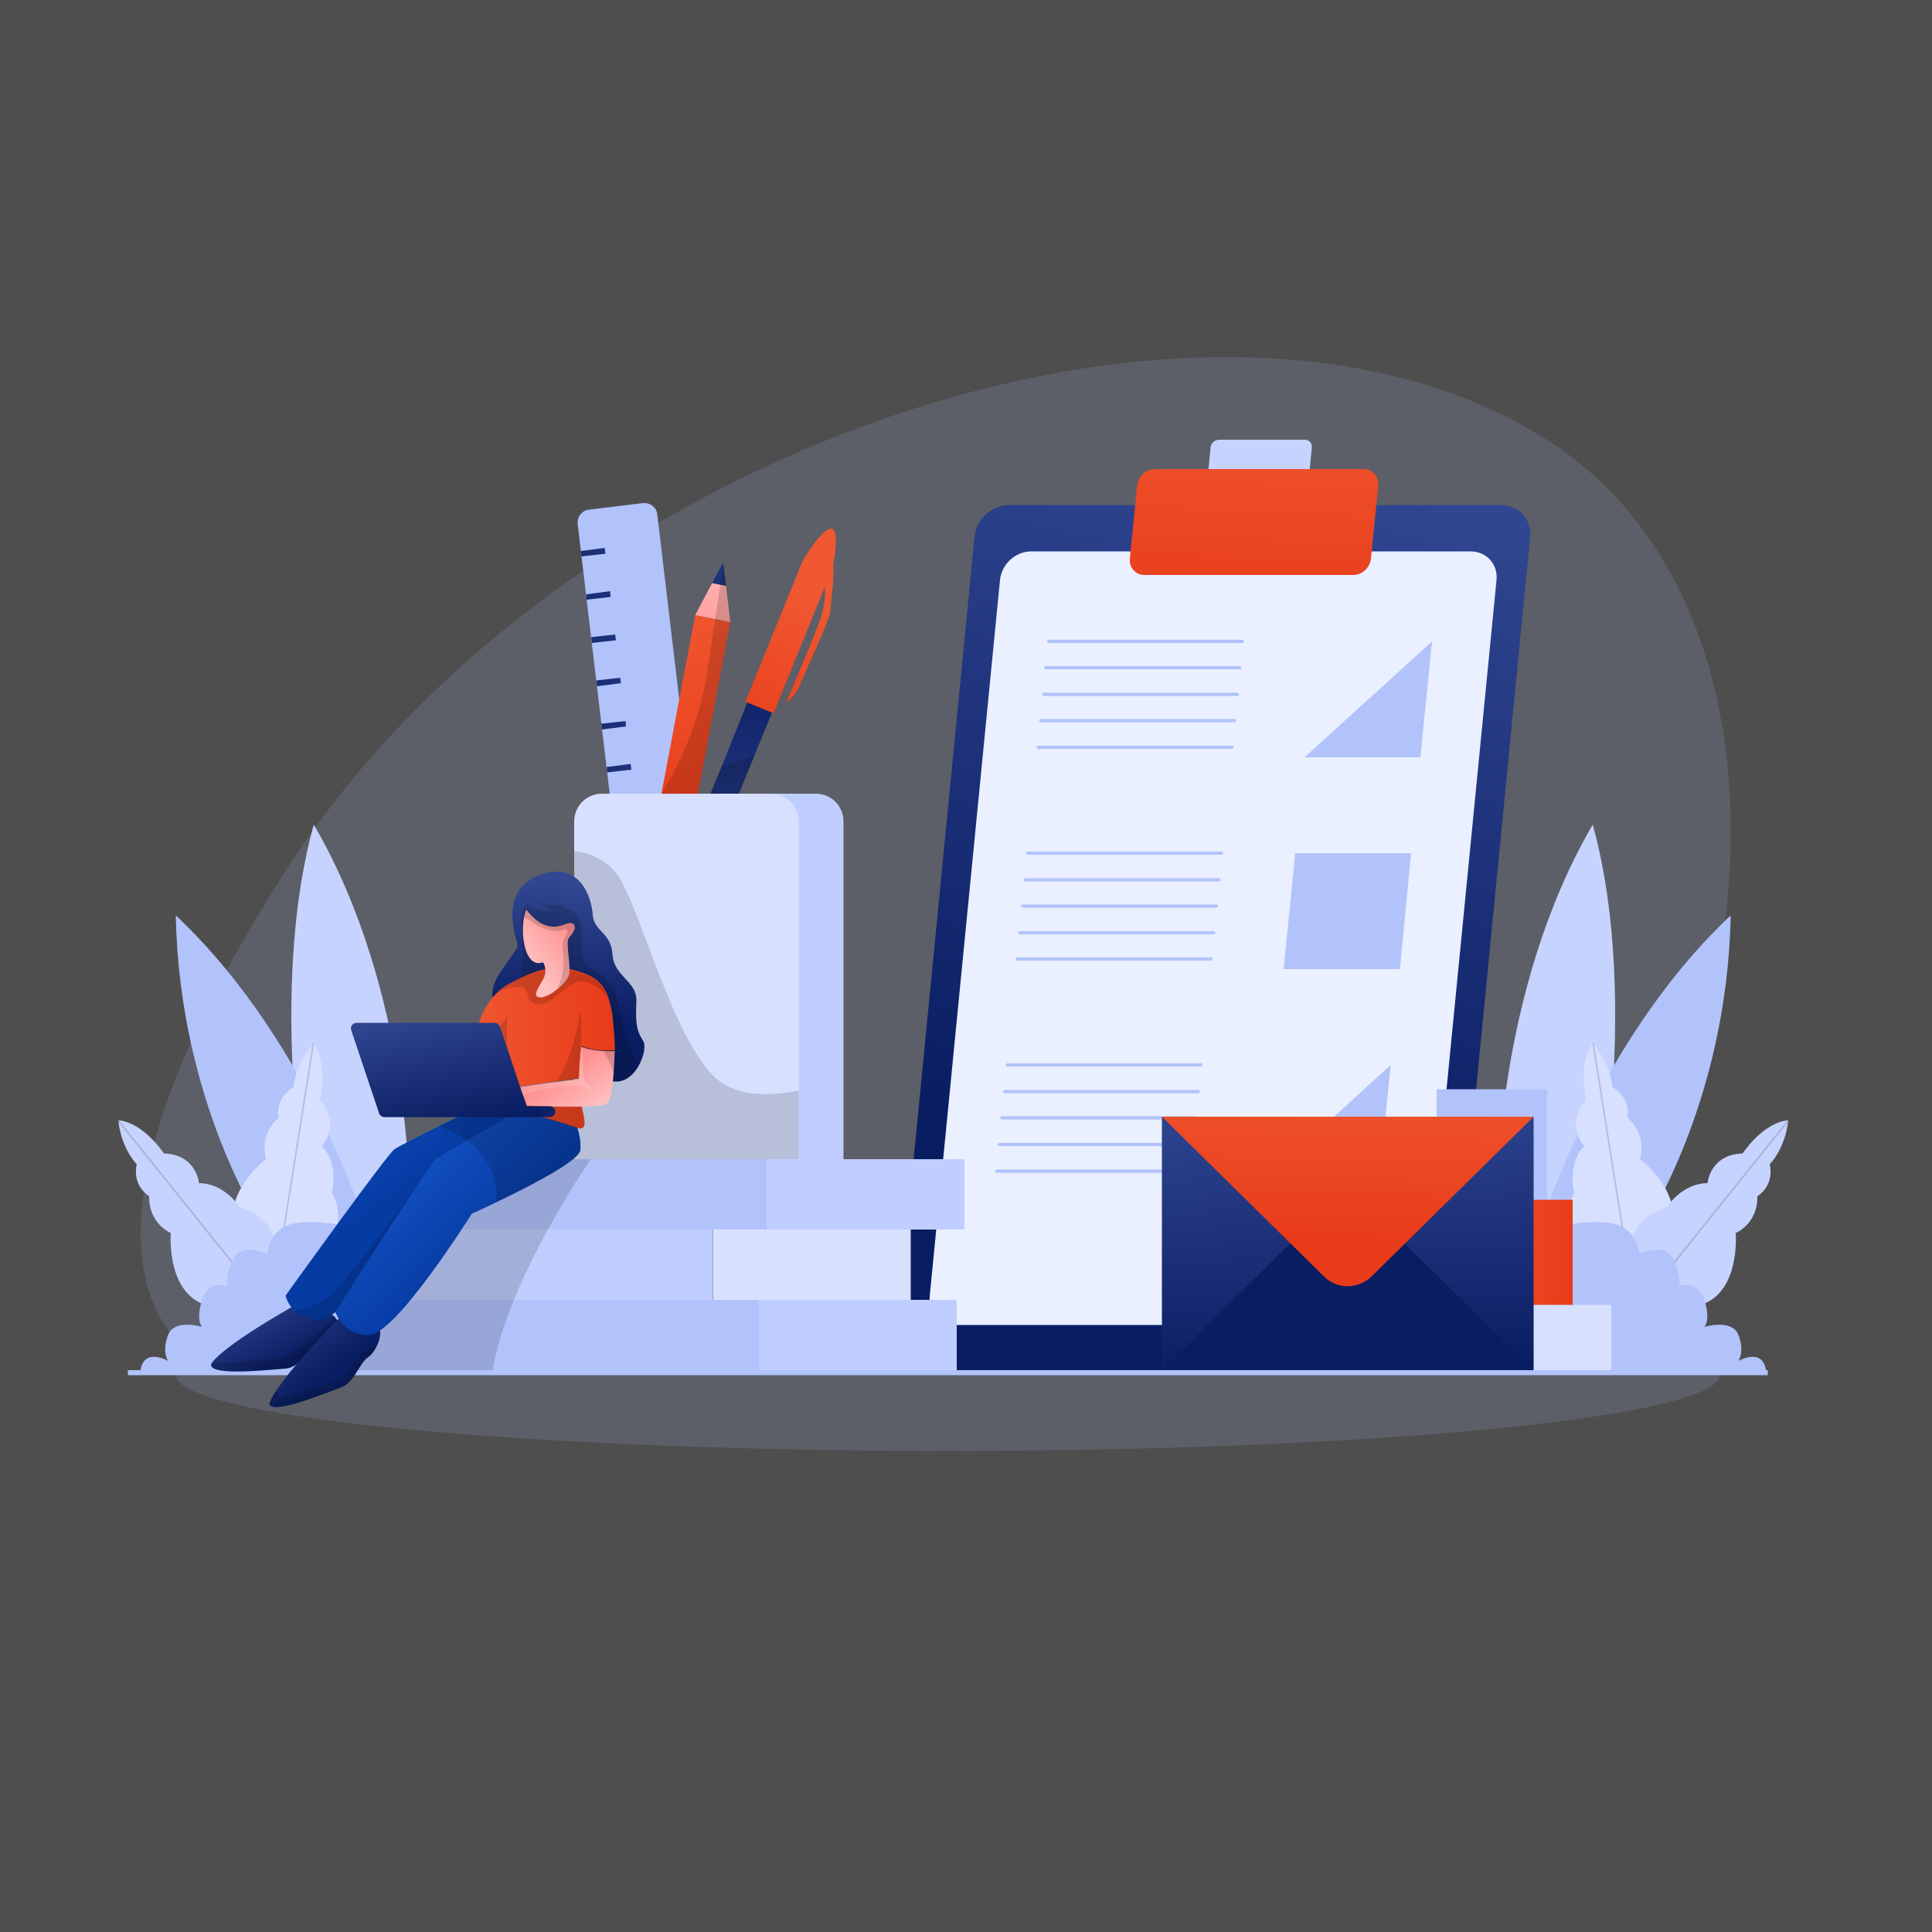 <?xml version="1.0" encoding="UTF-8"?> <!-- Generator: Adobe Illustrator 27.2.0, SVG Export Plug-In . SVG Version: 6.00 Build 0) --> <svg xmlns="http://www.w3.org/2000/svg" xmlns:xlink="http://www.w3.org/1999/xlink" x="0px" y="0px" viewBox="0 0 500 500" xml:space="preserve"><rect x="0" y="0" width="500" height="500" fill="#333333" stroke="none"/> <g id="BACKGROUND"> <rect opacity="0.15" fill="#EFEFEF" width="500" height="500"></rect> </g> <g id="OBJECTS"> <g> <ellipse opacity="0.15" fill="#B2C3FB" cx="245.3" cy="355.9" rx="199.7" ry="19.6"></ellipse> <path opacity="0.15" fill="#B2C3FB" d="M54.6,353.1c0,0-51.7-16.9,19.3-127.7c71-110.8,240.2-166.5,326.4-111.6 c86.2,54.9,43.5,226.7-33.8,241.1L54.6,353.1z"></path> <g> <path fill="#C6D3FF" d="M336.2,129.2H314c-1.1,0-1.9-0.9-1.8-2l1.1-11.4c0.1-1.1,1.1-2,2.2-2h22.2c1.1,0,1.9,0.9,1.8,2l-1.1,11.4 C338.3,128.3,337.3,129.2,336.2,129.2z"></path> <linearGradient id="SVGID_1_" gradientUnits="userSpaceOnUse" x1="340.895" y1="119.568" x2="300.909" y2="297.342" gradientTransform="matrix(1 0 -0.196 1 48.346 0)"> <stop offset="0" style="stop-color:#324893"></stop> <stop offset="1" style="stop-color:#091D62"></stop> </linearGradient> <path fill="url(#SVGID_1_)" d="M366.6,354.8H239.4c-4.6,0-7.9-3.7-7.5-8.3l20.3-207.5c0.4-4.6,4.5-8.3,9.1-8.3h127.2 c4.6,0,7.9,3.7,7.5,8.3l-20.3,207.5C375.3,351.1,371.2,354.8,366.6,354.8z"></path> <path fill="#EAF0FF" d="M361,342.9H247.3c-4.1,0-7.1-3.3-6.7-7.4l18.2-185.4c0.4-4.1,4-7.4,8.1-7.4h113.7c4.1,0,7.1,3.3,6.7,7.4 l-18.2,185.4C368.7,339.6,365.1,342.9,361,342.9z"></path> <linearGradient id="SVGID_00000135685269062273486560000016438505269709475971_" gradientUnits="userSpaceOnUse" x1="304.235" y1="99.463" x2="301.491" y2="160.384" gradientTransform="matrix(1 0 -0.196 1 48.346 0)"> <stop offset="0" style="stop-color:#F05831"></stop> <stop offset="1" style="stop-color:#E83B19"></stop> </linearGradient> <path fill="url(#SVGID_00000135685269062273486560000016438505269709475971_)" d="M350.2,148.8h-54c-2.3,0-4-1.9-3.8-4.2l1.9-19 c0.2-2.3,2.3-4.2,4.6-4.2h54c2.3,0,4,1.9,3.8,4.2l-1.9,19C354.5,147,352.5,148.8,350.2,148.8z"></path> <polygon fill="#B2C3FB" points="367.6,196 337.6,196 354.1,181 370.6,166 "></polygon> <g> <line fill="none" stroke="#B2C3FB" stroke-width="0.857" stroke-linecap="round" stroke-linejoin="round" stroke-miterlimit="10" x1="271.4" y1="166" x2="321.5" y2="166"></line> <line fill="none" stroke="#B2C3FB" stroke-width="0.857" stroke-linecap="round" stroke-linejoin="round" stroke-miterlimit="10" x1="270.7" y1="172.8" x2="320.8" y2="172.8"></line> <line fill="none" stroke="#B2C3FB" stroke-width="0.857" stroke-linecap="round" stroke-linejoin="round" stroke-miterlimit="10" x1="270.1" y1="179.7" x2="320.2" y2="179.7"></line> <line fill="none" stroke="#B2C3FB" stroke-width="0.857" stroke-linecap="round" stroke-linejoin="round" stroke-miterlimit="10" x1="269.4" y1="186.5" x2="319.5" y2="186.5"></line> <line fill="none" stroke="#B2C3FB" stroke-width="0.857" stroke-linecap="round" stroke-linejoin="round" stroke-miterlimit="10" x1="268.7" y1="193.4" x2="318.8" y2="193.4"></line> </g> <polygon fill="#B2C3FB" points="362.3,250.8 332.2,250.8 335.2,220.8 365.2,220.8 "></polygon> <g> <line fill="none" stroke="#B2C3FB" stroke-width="0.857" stroke-linecap="round" stroke-linejoin="round" stroke-miterlimit="10" x1="266" y1="220.8" x2="316.1" y2="220.8"></line> <line fill="none" stroke="#B2C3FB" stroke-width="0.857" stroke-linecap="round" stroke-linejoin="round" stroke-miterlimit="10" x1="265.4" y1="227.7" x2="315.5" y2="227.7"></line> <line fill="none" stroke="#B2C3FB" stroke-width="0.857" stroke-linecap="round" stroke-linejoin="round" stroke-miterlimit="10" x1="264.7" y1="234.5" x2="314.8" y2="234.5"></line> <line fill="none" stroke="#B2C3FB" stroke-width="0.857" stroke-linecap="round" stroke-linejoin="round" stroke-miterlimit="10" x1="264" y1="241.4" x2="314.1" y2="241.4"></line> <line fill="none" stroke="#B2C3FB" stroke-width="0.857" stroke-linecap="round" stroke-linejoin="round" stroke-miterlimit="10" x1="263.3" y1="248.2" x2="313.4" y2="248.2"></line> </g> <polygon fill="#B2C3FB" points="356.9,305.7 326.9,305.7 343.4,290.7 359.9,275.6 "></polygon> <g> <line fill="none" stroke="#B2C3FB" stroke-width="0.857" stroke-linecap="round" stroke-linejoin="round" stroke-miterlimit="10" x1="260.7" y1="275.6" x2="310.8" y2="275.6"></line> <line fill="none" stroke="#B2C3FB" stroke-width="0.857" stroke-linecap="round" stroke-linejoin="round" stroke-miterlimit="10" x1="260" y1="282.5" x2="310.1" y2="282.5"></line> <line fill="none" stroke="#B2C3FB" stroke-width="0.857" stroke-linecap="round" stroke-linejoin="round" stroke-miterlimit="10" x1="259.3" y1="289.3" x2="309.4" y2="289.3"></line> <line fill="none" stroke="#B2C3FB" stroke-width="0.857" stroke-linecap="round" stroke-linejoin="round" stroke-miterlimit="10" x1="258.6" y1="296.2" x2="308.7" y2="296.2"></line> <line fill="none" stroke="#B2C3FB" stroke-width="0.857" stroke-linecap="round" stroke-linejoin="round" stroke-miterlimit="10" x1="258" y1="303.1" x2="308.1" y2="303.1"></line> </g> </g> <g> <path fill="#C6D3FF" d="M412.3,322.3c0,0,12.9-61.9-0.1-108.9c-25.2,43.2-24.7,96.2-24.7,96.2L412.3,322.3z"></path> <path fill="#B2C3FB" d="M425,318.2c0,0,22-32.5,22.9-81.3c-36.4,34.3-50.8,85.4-50.8,85.4L425,318.2z"></path> <g> <path fill="#D7E0FF" d="M411.1,325.7c0,0-8.9-7.4-3.7-17.1c0,0-2-7.1,2.6-12c0,0-5.1-5.4,0.5-11.9c0,0-2.3-9.1,1.7-14.6 c5,5.7,5.1,11.3,5.1,11.3s4.8,2.3,3.9,7.9c5.4,4.8,3.2,10.6,3.2,10.6s14.2,11,6.1,21.6S411.1,325.7,411.1,325.7z"></path> <line opacity="0.15" fill="none" stroke="#000000" stroke-width="0.429" stroke-miterlimit="10" x1="412.3" y1="270.1" x2="421.2" y2="326"></line> </g> <g> <path fill="#C6D3FF" d="M421.2,326.8c0,0-0.6-11.6,10.1-14.3c0,0,3.9-6.3,10.6-6.3c0,0,0.6-7.4,9.1-7.7c0,0,5.1-7.9,11.8-8.6 c-0.8,7.5-4.8,11.4-4.8,11.4s1.5,5.1-3.2,8.3c0.1,7.2-5.6,9.5-5.6,9.5s1.5,17.9-11.7,19.1C424.2,339.5,421.2,326.8,421.2,326.8z "></path> <line opacity="0.15" fill="none" stroke="#000000" stroke-width="0.429" stroke-miterlimit="10" x1="462.8" y1="290" x2="427.2" y2="334.3"></line> </g> <path fill="#B2C3FB" d="M399.3,318.2c0,0,0.3-0.1,0.7-0.2c2.6-0.6,11.6-2.5,17.2-1.4c6.6,1.2,7.1,7.9,7.1,7.9s6.6-3.2,8.8,1.5 c2.2,4.7,1.4,6.8,1.4,6.8s5-1.8,6.6,3.6c1.7,5.4,0,7,0,7s7.2-2.2,8.8,2.1c1.7,4.3,0,6.7,0,6.7s6.6-3.8,7.2,3H395L399.3,318.2z"></path> </g> <g> <rect x="371.8" y="281.9" fill="#B2C3FB" width="28.6" height="28.6"></rect> <linearGradient id="SVGID_00000129904790796892567810000007639840463983041927_" gradientUnits="userSpaceOnUse" x1="378.351" y1="324.788" x2="406.915" y2="324.788"> <stop offset="0" style="stop-color:#F05831"></stop> <stop offset="1" style="stop-color:#E83B19"></stop> </linearGradient> <rect x="378.4" y="310.5" fill="url(#SVGID_00000129904790796892567810000007639840463983041927_)" width="28.6" height="28.6"></rect> <rect x="388.4" y="337.7" fill="#D7E0FF" width="28.6" height="16.9"></rect> </g> <g> <path fill="#C6D3FF" d="M81.1,322.3c0,0-12.9-61.9,0.1-108.9c25.2,43.2,24.7,96.2,24.7,96.2L81.1,322.3z"></path> <path fill="#B2C3FB" d="M68.4,318.2c0,0-22-32.5-22.9-81.3c36.4,34.3,50.8,85.4,50.8,85.4L68.4,318.2z"></path> <g> <path fill="#D7E0FF" d="M82.2,325.7c0,0,8.9-7.4,3.7-17.1c0,0,2-7.1-2.6-12c0,0,5.1-5.4-0.5-11.9c0,0,2.3-9.1-1.7-14.6 c-5,5.7-5.1,11.3-5.1,11.3s-4.8,2.3-3.9,7.9c-5.4,4.8-3.2,10.6-3.2,10.6s-14.2,11-6.1,21.6S82.2,325.7,82.2,325.7z"></path> <line opacity="0.15" fill="none" stroke="#000000" stroke-width="0.429" stroke-miterlimit="10" x1="81.1" y1="270.1" x2="72.2" y2="326"></line> </g> <g> <path fill="#C6D3FF" d="M72.2,326.8c0,0,0.6-11.6-10.1-14.3c0,0-3.9-6.3-10.6-6.3c0,0-0.6-7.4-9.1-7.7c0,0-5.1-7.9-11.8-8.6 c0.8,7.5,4.8,11.4,4.8,11.4s-1.5,5.1,3.2,8.3c-0.1,7.2,5.6,9.5,5.6,9.5S42.7,337,56,338.3C69.2,339.5,72.2,326.8,72.2,326.8z"></path> <line opacity="0.15" fill="none" stroke="#000000" stroke-width="0.429" stroke-miterlimit="10" x1="30.6" y1="290" x2="66.2" y2="334.3"></line> </g> <path fill="#B2C3FB" d="M94.1,318.2c0,0-0.3-0.1-0.7-0.2c-2.6-0.6-11.6-2.5-17.2-1.4c-6.6,1.2-7.1,7.9-7.1,7.9s-6.6-3.2-8.8,1.5 c-2.2,4.7-1.4,6.8-1.4,6.8s-5-1.8-6.6,3.6c-1.7,5.4,0,7,0,7s-7.2-2.2-8.8,2.1c-1.7,4.3,0,6.7,0,6.7s-6.6-3.8-7.2,3h62.1 L94.1,318.2z"></path> </g> <rect x="33.1" y="354.6" fill="#B2C3FB" width="424.4" height="1.3"></rect> <g> <g> <g> <path fill="#B2C3FB" d="M181.1,253.9l-14,1.7c-1.8,0.2-3.5-1.1-3.7-2.9l-13.9-117.1c-0.2-1.8,1.1-3.5,2.9-3.7l14-1.7 c1.8-0.2,3.5,1.1,3.7,2.9L184,250.2C184.2,252,182.9,253.7,181.1,253.9z"></path> <linearGradient id="SVGID_00000062902054405703165340000006675666506074412209_" gradientUnits="userSpaceOnUse" x1="194.722" y1="138.181" x2="121.429" y2="146.631"> <stop offset="0" style="stop-color:#324893"></stop> <stop offset="1" style="stop-color:#091D62"></stop> </linearGradient> <polygon fill="url(#SVGID_00000062902054405703165340000006675666506074412209_)" points="156.7,143.3 150.5,144 150.3,142.6 156.5,141.8 "></polygon> <linearGradient id="SVGID_00000042703089433841507000000000397457653077624717_" gradientUnits="userSpaceOnUse" x1="196.011" y1="149.368" x2="122.719" y2="157.817"> <stop offset="0" style="stop-color:#324893"></stop> <stop offset="1" style="stop-color:#091D62"></stop> </linearGradient> <polygon fill="url(#SVGID_00000042703089433841507000000000397457653077624717_)" points="158,154.5 151.8,155.2 151.7,153.8 157.9,153 "></polygon> <linearGradient id="SVGID_00000120549260856582381090000017857775802829332352_" gradientUnits="userSpaceOnUse" x1="197.301" y1="160.554" x2="124.008" y2="169.003"> <stop offset="0" style="stop-color:#324893"></stop> <stop offset="1" style="stop-color:#091D62"></stop> </linearGradient> <polygon fill="url(#SVGID_00000120549260856582381090000017857775802829332352_)" points="159.4,165.7 153.2,166.4 153,164.9 159.2,164.2 "></polygon> <linearGradient id="SVGID_00000022551837043570876100000000824802792703296389_" gradientUnits="userSpaceOnUse" x1="198.59" y1="171.74" x2="125.298" y2="180.189"> <stop offset="0" style="stop-color:#324893"></stop> <stop offset="1" style="stop-color:#091D62"></stop> </linearGradient> <polygon fill="url(#SVGID_00000022551837043570876100000000824802792703296389_)" points="160.7,176.8 154.5,177.6 154.3,176.1 160.5,175.4 "></polygon> <linearGradient id="SVGID_00000108273245446382217050000002368331981056836999_" gradientUnits="userSpaceOnUse" x1="199.881" y1="182.926" x2="126.587" y2="191.375"> <stop offset="0" style="stop-color:#324893"></stop> <stop offset="1" style="stop-color:#091D62"></stop> </linearGradient> <polygon fill="url(#SVGID_00000108273245446382217050000002368331981056836999_)" points="162,188 155.8,188.8 155.6,187.3 161.9,186.6 "></polygon> <linearGradient id="SVGID_00000066489681104031901950000004277018832642461088_" gradientUnits="userSpaceOnUse" x1="201.169" y1="194.112" x2="127.877" y2="202.561"> <stop offset="0" style="stop-color:#324893"></stop> <stop offset="1" style="stop-color:#091D62"></stop> </linearGradient> <polygon fill="url(#SVGID_00000066489681104031901950000004277018832642461088_)" points="163.4,199.2 157.1,199.9 157,198.5 163.2,197.7 "></polygon> <rect x="158.4" y="209.3" transform="matrix(0.993 -0.118 0.118 0.993 -23.631 20.5)" opacity="0.15" width="6.2" height="1.5"></rect> <rect x="159.7" y="220.5" transform="matrix(0.993 -0.118 0.118 0.993 -24.94 20.735)" opacity="0.15" width="6.2" height="1.5"></rect> <rect x="161" y="231.6" transform="matrix(0.993 -0.118 0.118 0.993 -26.249 20.969)" opacity="0.15" width="6.2" height="1.5"></rect> <rect x="162.4" y="242.8" transform="matrix(0.993 -0.118 0.118 0.993 -27.553 21.2)" opacity="0.15" width="6.2" height="1.5"></rect> </g> <g> <g> <linearGradient id="SVGID_00000059274213409322312640000017727657291736753830_" gradientUnits="userSpaceOnUse" x1="191.07" y1="239.209" x2="183.218" y2="171.397"> <stop offset="0" style="stop-color:#324893"></stop> <stop offset="1" style="stop-color:#091D62"></stop> </linearGradient> <polygon fill="url(#SVGID_00000059274213409322312640000017727657291736753830_)" points="201,181.3 199.8,184.4 195.3,195.4 181,230.6 179.8,233.6 173.5,231 174.8,227.6 186.8,198.3 193.4,181.8 194.7,178.8 "></polygon> <linearGradient id="SVGID_00000008150128451201741360000003859346857979571901_" gradientUnits="userSpaceOnUse" x1="200.726" y1="152.587" x2="197.074" y2="198.716" gradientTransform="matrix(0.926 0.377 -0.377 0.926 82.437 -62.704)"> <stop offset="0" style="stop-color:#F05831"></stop> <stop offset="1" style="stop-color:#E83B19"></stop> </linearGradient> <path fill="url(#SVGID_00000008150128451201741360000003859346857979571901_)" d="M214.9,158.1c-0.1-1.2,1.1-7.3,0.7-12 c0.7-3.3,1.3-8.6-0.2-9.2c-2-0.8-6.9,6.6-7.8,8.6l-14.7,36.1l7.3,3l13.3-32.8c0.1,3-0.2,5.2-0.9,7.4 c-1.3,4.4-9.1,22.5-9.1,22.5s1.9-0.5,3.8-5.1C209.2,172.1,214.9,160,214.9,158.1z"></path> </g> <path opacity="0.15" d="M195.3,195.4l-4.1,10h-7.4l2.9-7.1C189.1,197.7,192.1,196.8,195.3,195.4z"></path> </g> <g> <linearGradient id="SVGID_00000139263762907761517430000012867251816677495742_" gradientUnits="userSpaceOnUse" x1="155.4" y1="152.088" x2="187.362" y2="199.204" gradientTransform="matrix(0.983 0.185 -0.185 0.983 33.917 -16.125)"> <stop offset="0" style="stop-color:#F05831"></stop> <stop offset="1" style="stop-color:#E83B19"></stop> </linearGradient> <polygon fill="url(#SVGID_00000139263762907761517430000012867251816677495742_)" points="189,161 172.8,246.8 163.7,245.1 179.9,159.2 "></polygon> <linearGradient id="SVGID_00000129892714074990707040000008065356206870038687_" gradientUnits="userSpaceOnUse" x1="179.804" y1="124.93" x2="181.457" y2="175.627" gradientTransform="matrix(0.983 0.185 -0.185 0.983 33.917 -16.125)"> <stop offset="0" style="stop-color:#FFC1C2"></stop> <stop offset="1" style="stop-color:#FF716F"></stop> </linearGradient> <polygon fill="url(#SVGID_00000129892714074990707040000008065356206870038687_)" points="189,161 179.9,159.2 184.3,150.9 187.9,151.6 "></polygon> <linearGradient id="SVGID_00000029737972698962421190000005225737043640376487_" gradientUnits="userSpaceOnUse" x1="185.215" y1="103.452" x2="176.398" y2="164.62" gradientTransform="matrix(0.983 0.185 -0.185 0.983 33.917 -16.125)"> <stop offset="0" style="stop-color:#324893"></stop> <stop offset="1" style="stop-color:#091D62"></stop> </linearGradient> <polygon fill="url(#SVGID_00000029737972698962421190000005225737043640376487_)" points="187.9,151.6 184.3,150.9 187.1,145.6 187.1,145.6 "></polygon> <path opacity="0.15" d="M189,161l-16.1,85.8l-1.6-41.4l2.7-4.9c4.6-8.5,7.7-17.7,9.1-27.3l4.2-27.6l0,0l0.7,6L189,161z"></path> </g> <path fill="#C0CEFF" d="M211.1,312.5h-43.7c-4,0-7.2-3.2-7.2-7.2v-92.7c0-4,3.2-7.2,7.2-7.2h43.7c4,0,7.2,3.2,7.2,7.2v92.7 C218.3,309.3,215.1,312.5,211.1,312.5z"></path> <path fill="#D7E0FF" d="M206.7,212.6v92.7c0,4-3.2,7.2-7.2,7.2h-43.7c-4,0-7.2-3.2-7.2-7.2v-92.7c0-4,3.2-7.2,7.2-7.2h43.7 C203.5,205.4,206.7,208.6,206.7,212.6z"></path> </g> <path opacity="0.15" d="M206.7,282.2v23.1c0,4-3.2,7.2-7.2,7.2h-43.7c-4,0-7.2-3.2-7.2-7.2v-85c2.8,0.2,6.8,1.3,10.4,5.1 c6.3,6.6,15.5,47.2,28.2,55.1C192.6,283.8,200,283.6,206.7,282.2z"></path> </g> <g> <rect x="94.9" y="318.2" fill="#C0CEFF" width="89.5" height="18.2"></rect> <rect x="184.5" y="318.2" fill="#D7E0FF" width="51.2" height="18.2"></rect> <rect x="89.2" y="336.4" fill="#B2C3FB" width="107.3" height="18.2"></rect> <rect x="196.4" y="336.4" fill="#C0CEFF" width="51.2" height="18.2"></rect> <rect x="108.9" y="300" fill="#B2C3FB" width="89.5" height="18.2"></rect> <rect x="198.4" y="300" fill="#C0CEFF" width="51.2" height="18.2"></rect> <g opacity="0.15"> <path d="M89.2,354.6h38.3c1-5.8,3-12.1,5.5-18.2H89.2V354.6z"></path> <path d="M114.2,300c-1.8,0.7-3.6,1.3-5.3,2.1v16.1h-14v18.2H133c2.6-6.4,5.8-12.7,8.8-18.2c5.8-10.6,11.1-18.2,11.1-18.2H114.2z "></path> </g> </g> <g> <linearGradient id="SVGID_00000145760623214788475960000007517413387498218380_" gradientUnits="userSpaceOnUse" x1="63.638" y1="333.836" x2="73.741" y2="352.756"> <stop offset="0" style="stop-color:#324893"></stop> <stop offset="1" style="stop-color:#091D62"></stop> </linearGradient> <path fill="url(#SVGID_00000145760623214788475960000007517413387498218380_)" d="M82.5,348.7c-2.6,0.9-5.2,5.3-8.7,5.5 c-3.5,0.2-19.5,2.1-19.2-1.1c0.1-0.1,0.2-0.3,0.3-0.5C59.3,347,79,336.3,79,336.3s5.3,2.4,7.5,4.4c0.2,0.2,0.3,0.3,0.4,0.5 C88.8,343.3,85.1,347.8,82.5,348.7z"></path> <path opacity="0.15" d="M82.5,348.7c-2.6,0.9-5.2,5.3-8.7,5.5c-3.5,0.2-19.5,2.1-19.2-1.1c0.1-0.1,0.2-0.3,0.3-0.5 c4.2-0.1,14.6-0.4,17.7-1.2c3.6-0.9,11.6-7.4,13.9-10.8c0.2,0.2,0.3,0.3,0.4,0.5C88.8,343.3,85.1,347.8,82.5,348.7z"></path> <linearGradient id="SVGID_00000095331572044060413280000007139011156375530668_" gradientUnits="userSpaceOnUse" x1="69.904" y1="334.996" x2="85.149" y2="355.201"> <stop offset="0" style="stop-color:#324893"></stop> <stop offset="1" style="stop-color:#091D62"></stop> </linearGradient> <path fill="url(#SVGID_00000095331572044060413280000007139011156375530668_)" d="M97.8,347.7c-0.6,1.5-1.6,2.9-2.6,3.6 c-2.3,1.6-3.5,6.5-6.8,7.7c-3.3,1.2-18.2,7.4-18.7,4.3c0.3-1,1-2.3,2-3.7c5-7.5,16.8-19.2,16.8-19.2s6.6,0.9,9,2.5 C98.7,343.7,98.6,345.8,97.8,347.7z"></path> <linearGradient id="SVGID_00000125576465613008682890000003815290858615262855_" gradientUnits="userSpaceOnUse" x1="85.919" y1="285.529" x2="103.372" y2="308.861"> <stop offset="0" style="stop-color:#114DBD"></stop> <stop offset="1" style="stop-color:#063BA3"></stop> </linearGradient> <path fill="url(#SVGID_00000125576465613008682890000003815290858615262855_)" d="M139.7,297.1c-0.2,1.7-5.8,4.8-12,7.7 c-8,3.7-17.1,7.2-17.1,7.2s-2,2.8-4.9,6.6c-5.1,6.7-13.2,16.7-18.9,21c-1.8,1.4-3.4,2.2-4.6,2.1c-2.9-0.2-4.8-1.3-6.1-2.6 c-1.8-1.8-2.2-3.8-2.2-3.8s26.2-36.5,28.2-37.9c1-0.7,6.4-3.4,11.4-5.9c5-2.5,9.7-4.7,9.7-4.7s7.2-0.8,12.5,1.1 c1.1,0.4,2.1,0.9,2.9,1.5C138.7,289.4,140.2,293.2,139.7,297.1z"></path> <linearGradient id="SVGID_00000000923633612316288730000018126607934544172459_" gradientUnits="userSpaceOnUse" x1="108.052" y1="304.92" x2="125.135" y2="323.105"> <stop offset="0" style="stop-color:#114DBD"></stop> <stop offset="1" style="stop-color:#063BA3"></stop> </linearGradient> <path fill="url(#SVGID_00000000923633612316288730000018126607934544172459_)" d="M150.2,297.6c-0.2,2.8-13.5,9.6-21.7,13.5 c-3.7,1.8-6.4,3-6.4,3s-19.7,31.4-26.6,31.4c-6.6,0-8.5-5.5-8.7-5.9c0,0,0,0,0,0s17.4-27.6,23.7-36.7c0.1-0.1,0.2-0.3,0.2-0.3 c0,0,0-0.1,0.1-0.1c0,0,0,0,0,0v0c0.9-1.3,1.6-2.2,1.8-2.4c0.8-0.6,4.2-2.6,8-4.8c5.7-3.3,12.3-7,12.3-7s1-0.2,2.6-0.3 c3.4-0.3,9.3-0.4,12.9,2C148.7,289.8,150.5,293.6,150.2,297.6z"></path> <path opacity="0.15" d="M150.2,297.6c-0.2,2.8-13.5,9.6-21.7,13.5c0.1-2.3-0.2-4.4-0.7-6.3c-1.3-4.4-4-7.5-7-9.6 c-2.6-1.9-5.2-3-7.2-3.7c5-2.5,9.7-4.7,9.7-4.7s7.2-0.8,12.5,1.1c3.4-0.3,9.3-0.4,12.9,2C148.7,289.8,150.5,293.6,150.2,297.6z"></path> <linearGradient id="SVGID_00000183946489486871539350000010822221687163073950_" gradientUnits="userSpaceOnUse" x1="149.265" y1="227.704" x2="147.061" y2="264.625"> <stop offset="0" style="stop-color:#324893"></stop> <stop offset="1" style="stop-color:#091D62"></stop> </linearGradient> <path fill="url(#SVGID_00000183946489486871539350000010822221687163073950_)" d="M165.3,275.8c-1.8,3.2-5.2,5.7-9.4,2.9 c-5.1-3.5-15-10.6-21.5-14.9c-2.9-2-5.2-3.4-5.9-3.6c0,0-3.3-2.7,1.6-9.5c4.9-6.9,4-5.1,3.1-9.1c-0.9-3.9-2.1-12.7,7.5-15.5 c9.6-2.8,12.4,6.3,12.7,10.7c0.3,4.3,4.8,4.5,5.1,10.2c0.4,5.8,6.3,6.8,6.2,12c-0.2,5.2-0.2,7.4,1.7,10.3 C167.2,270.4,166.7,273.3,165.3,275.8z"></path> <path opacity="0.15" d="M165.3,275.8c-1.8,3.2-5.2,5.7-9.4,2.9c-5.1-3.5-15-10.6-21.5-14.9l0.9-21.3c0,0-1.3-6.1,1-8.8 c0,0,1.9,2.4,6.9,2c0,0-2.1-0.4-3-2c0.1,0,3.3,1,6.3,0.4l-1.3,1.4c0.1-0.1,2-1.5,4.2,1.6c2.3,3.2-0.3,9,1.9,11.9 c2.2,2.9,7.6,3,9,11.7C161.3,267.2,164.1,273.3,165.3,275.8z"></path> <linearGradient id="SVGID_00000026854243487191484420000012156387583388371384_" gradientUnits="userSpaceOnUse" x1="120.347" y1="271.402" x2="159.084" y2="271.402"> <stop offset="0" style="stop-color:#F05831"></stop> <stop offset="1" style="stop-color:#E83B19"></stop> </linearGradient> <path fill="url(#SVGID_00000026854243487191484420000012156387583388371384_)" d="M159.1,271.4 C159.1,271.4,159.1,271.4,159.1,271.4c0,0.3,0,0.4,0,0.4s-5.3,0.5-8.7-1.1c0,0-0.4,4.3-0.5,8.5c-1,0-3.3,0.3-5.8,0.6 c-4.4,0.6-9.5,1.3-9.5,1.3l0.7,4.9c0,0,0.4,0,1.1,0c2.6,0.1,9,0.4,14.1,0.2c0.8,3.5,1.3,5.5-0.1,5.8c-1.4,0.3-9-4.1-23.8-4.7 c-1.4-0.1-2.8-0.1-4.3-0.1c-4.6,0,0.5-9.3,1.1-20.1c0,0,0.8-6.3,5.8-10.7c0.8-0.7,1.7-1.4,2.8-1.9c7.4-4,11.9-4.9,17.4-3.2 c4.3,1.3,6.7,2.9,8.1,7.1c0.4,1.2,0.7,2.6,1,4.3C159.1,268.3,159.1,270.6,159.1,271.4z"></path> <linearGradient id="SVGID_00000004511029583068592480000000276501682925792958_" gradientUnits="userSpaceOnUse" x1="153.38" y1="287.964" x2="140.981" y2="269.641"> <stop offset="0" style="stop-color:#FFC1C2"></stop> <stop offset="1" style="stop-color:#FF716F"></stop> </linearGradient> <path fill="url(#SVGID_00000004511029583068592480000000276501682925792958_)" d="M159.1,271.5c0,0.5-0.1,3.4-0.3,6.4 c-0.3,3.3-0.7,6.8-1.6,7.6c-0.6,0.6-3.3,0.8-6.7,0.9c-6.5,0.2-15.2-0.3-15.2-0.3l-0.3-2.4l-0.3-2.4c0,0,12.6-1.9,15.2-1.9 c0-4.2,0.5-8.5,0.5-8.5c0.2,0.1,0.4,0.2,0.6,0.2c1.6,0.6,3.6,0.8,5.2,0.9c1.7,0.1,2.9,0,2.9,0S159,271.7,159.1,271.5z"></path> <g opacity="0.15"> <path d="M149.8,279.3c-1,0-3.3,0.3-5.8,0.6c5-7.4,6.1-18.3,6.1-18.3s0,0,0.2,0.5c0.2,0.6,0,8.7,0,8.7S149.9,275.1,149.8,279.3z"></path> <path d="M150.4,292.1c-1.4,0.3-9-4.1-23.8-4.7c-0.2-0.8,1-1.2,4.6-0.8c1.9,0.2,3.6,0,5.2-0.5c2.6,0.1,9,0.4,14.1,0.2 C151.3,289.8,151.8,291.8,150.4,292.1z"></path> </g> <g> <linearGradient id="SVGID_00000171682978438695440060000003789862097314803102_" gradientUnits="userSpaceOnUse" x1="164.005" y1="287.286" x2="139.207" y2="287.654"> <stop offset="0" style="stop-color:#324893"></stop> <stop offset="1" style="stop-color:#091D62"></stop> </linearGradient> <path fill="url(#SVGID_00000171682978438695440060000003789862097314803102_)" d="M142.3,286.3h-16.2c-0.8,0-1.4,0.6-1.4,1.4 l0,0c0,0.8,0.6,1.4,1.4,1.4h16.2c0.8,0,1.4-0.6,1.4-1.4l0,0C143.7,287,143.1,286.3,142.3,286.3z"></path> <linearGradient id="SVGID_00000129923228840674284970000011113498357884905363_" gradientUnits="userSpaceOnUse" x1="110.341" y1="259.937" x2="116.817" y2="291.762"> <stop offset="0" style="stop-color:#324893"></stop> <stop offset="1" style="stop-color:#091D62"></stop> </linearGradient> <path fill="url(#SVGID_00000129923228840674284970000011113498357884905363_)" d="M135.3,289.1H99.5c-0.6,0-1.2-0.4-1.4-1 l-7.2-21.5c-0.3-1,0.4-1.9,1.4-1.9H128c0.6,0,1.2,0.4,1.4,1c0,0,0,0,0,0l1.9,5.6l3.3,10l0.8,2.2l1,2.9l0.3,0.8 C137,288.1,136.3,289.1,135.3,289.1z"></path> </g> <path opacity="0.15" d="M157.3,258.5c-2.1-3.4-5.1-4.7-7.3-4.5c-3,0.2-7.7,6.8-11.2,5.9c-3.4-0.9-1.1-4.7-5-4.5 c-1.6,0.1-3.4,0.6-4.8,1.2c0.8-0.7,1.7-1.4,2.8-1.9c7.4-4,11.9-4.9,17.4-3.2C153.5,252.7,155.9,254.3,157.3,258.5z"></path> <linearGradient id="SVGID_00000052091018344125249030000016571309972801716666_" gradientUnits="userSpaceOnUse" x1="136.203" y1="248.623" x2="155.078" y2="234.845"> <stop offset="0" style="stop-color:#FFC1C2"></stop> <stop offset="1" style="stop-color:#FF716F"></stop> </linearGradient> <path fill="url(#SVGID_00000052091018344125249030000016571309972801716666_)" d="M147.3,252.1c-0.2,1.1-1.5,2.7-3.1,3.9 c-1.6,1.3-3.4,2.3-4.6,2.1c-2.4-0.3,0.8-3.7,1.4-5.7c0.5-2.1-0.5-3.4-0.5-3.4s-1.9,1.1-3.5-1.2c-1.4-1.9-2.1-6.5-1.4-10.2 c0.1-0.8,0.3-1.5,0.6-2.2c0,0,2.3,3.4,5.5,4.2c3.3,0.9,5.2-1.3,6.5-0.6c1.3,0.8,0,2.6-1,3.7C146.3,243.8,147.8,249.9,147.3,252.1 z"></path> <path opacity="0.15" fill="#FFFFFF" d="M152.9,281.7c0,0.7-2.2-0.7-3.4-0.8c-0.9-0.1-9.5,0.5-14.1,2.5l-0.8-2.2 c1-0.2,12.6-1.9,15.2-1.9c0-4.2,0.5-8.5,0.5-8.5c0.2,0.1,0.4,0.2,0.6,0.2c-0.1,1.9-0.2,8,0.4,8.9 C152,280.9,152.8,281,152.9,281.7z"></path> <path opacity="0.15" d="M159.1,271.5c0,0.5-0.1,3.4-0.3,6.4c-0.7-2.6-1.9-4.7-2.7-6c1.7,0.1,2.9,0,2.9,0S159,271.7,159.1,271.5z"></path> <path opacity="0.15" d="M86.8,339.6C86.8,339.6,86.8,339.6,86.8,339.6c-1.8,1.4-3.4,2.2-4.6,2.2c-2.9-0.2-4.8-1.3-6.1-2.6 c2.1-0.2,5.3-1,8.7-3.5c5.2-4,23-29,25.7-32.7C104.2,312,86.8,339.6,86.8,339.6z"></path> <path opacity="0.15" d="M131.3,271.2l-1.9-5.6c0,0,0,0,0,0c0.7-0.8,1.4-1.7,1.9-2.8C131.3,262.8,131,266.8,131.3,271.2z"></path> <path opacity="0.15" d="M147.3,252.1c-0.2,1.1-1.5,2.7-3.1,3.9c1.5-3,1.9-6.9,1.6-8.4c-0.5-2.8-0.1-4.3,0.6-5.3 c0.7-1.1,0.7-2.3-0.6-1.7c-2.3,1-6.1-0.4-8.1-2c-0.7-0.6-1.5-0.9-2.2-1.1c0.1-0.8,0.3-1.5,0.6-2.2c0,0,2.3,3.4,5.5,4.2 c3.3,0.9,5.2-1.3,6.5-0.6c1.3,0.8,0,2.6-1,3.7C146.3,243.8,147.8,249.9,147.3,252.1z"></path> <path opacity="0.15" d="M97.8,347.7c-0.6,1.5-1.6,2.9-2.6,3.6c-2.3,1.6-3.5,6.5-6.8,7.7c-3.3,1.2-18.2,7.4-18.7,4.3 c0.3-1,1-2.3,2-3.7c0.1,0.9,0.2,1.8,0.4,2.1c0.6,0.6,14.6-3.5,17.2-5.9c2.6-2.4,3.5-5.6,5.1-6.2 C95.2,349.2,96.6,348.6,97.8,347.7z"></path> </g> <g> <linearGradient id="SVGID_00000175311462490350556790000005998558092063436731_" gradientUnits="userSpaceOnUse" x1="346.435" y1="279.094" x2="350.568" y2="355.969"> <stop offset="0" style="stop-color:#324893"></stop> <stop offset="1" style="stop-color:#091D62"></stop> </linearGradient> <rect x="300.7" y="289" fill="url(#SVGID_00000175311462490350556790000005998558092063436731_)" width="96.2" height="65.6"></rect> <linearGradient id="SVGID_00000072994921451143161050000017437162830309412030_" gradientUnits="userSpaceOnUse" x1="362.28" y1="197.65" x2="352.361" y2="312.548"> <stop offset="0" style="stop-color:#324893"></stop> <stop offset="1" style="stop-color:#091D62"></stop> </linearGradient> <polygon fill="url(#SVGID_00000072994921451143161050000017437162830309412030_)" points="348.7,307.2 396.8,354.6 300.7,354.6 "></polygon> <linearGradient id="SVGID_00000029734136265273486550000008723236303929848713_" gradientUnits="userSpaceOnUse" x1="349.089" y1="274.469" x2="347.938" y2="321.273"> <stop offset="0" style="stop-color:#F05831"></stop> <stop offset="1" style="stop-color:#E83B19"></stop> </linearGradient> <path fill="url(#SVGID_00000029734136265273486550000008723236303929848713_)" d="M342.7,330.4l-42-41.4h96.2l-42,41.4 C351.4,333.7,346,333.7,342.7,330.4z"></path> </g> </g> </g> <g id="DESIGNED_BY_FREEPIK"> </g> </svg> 